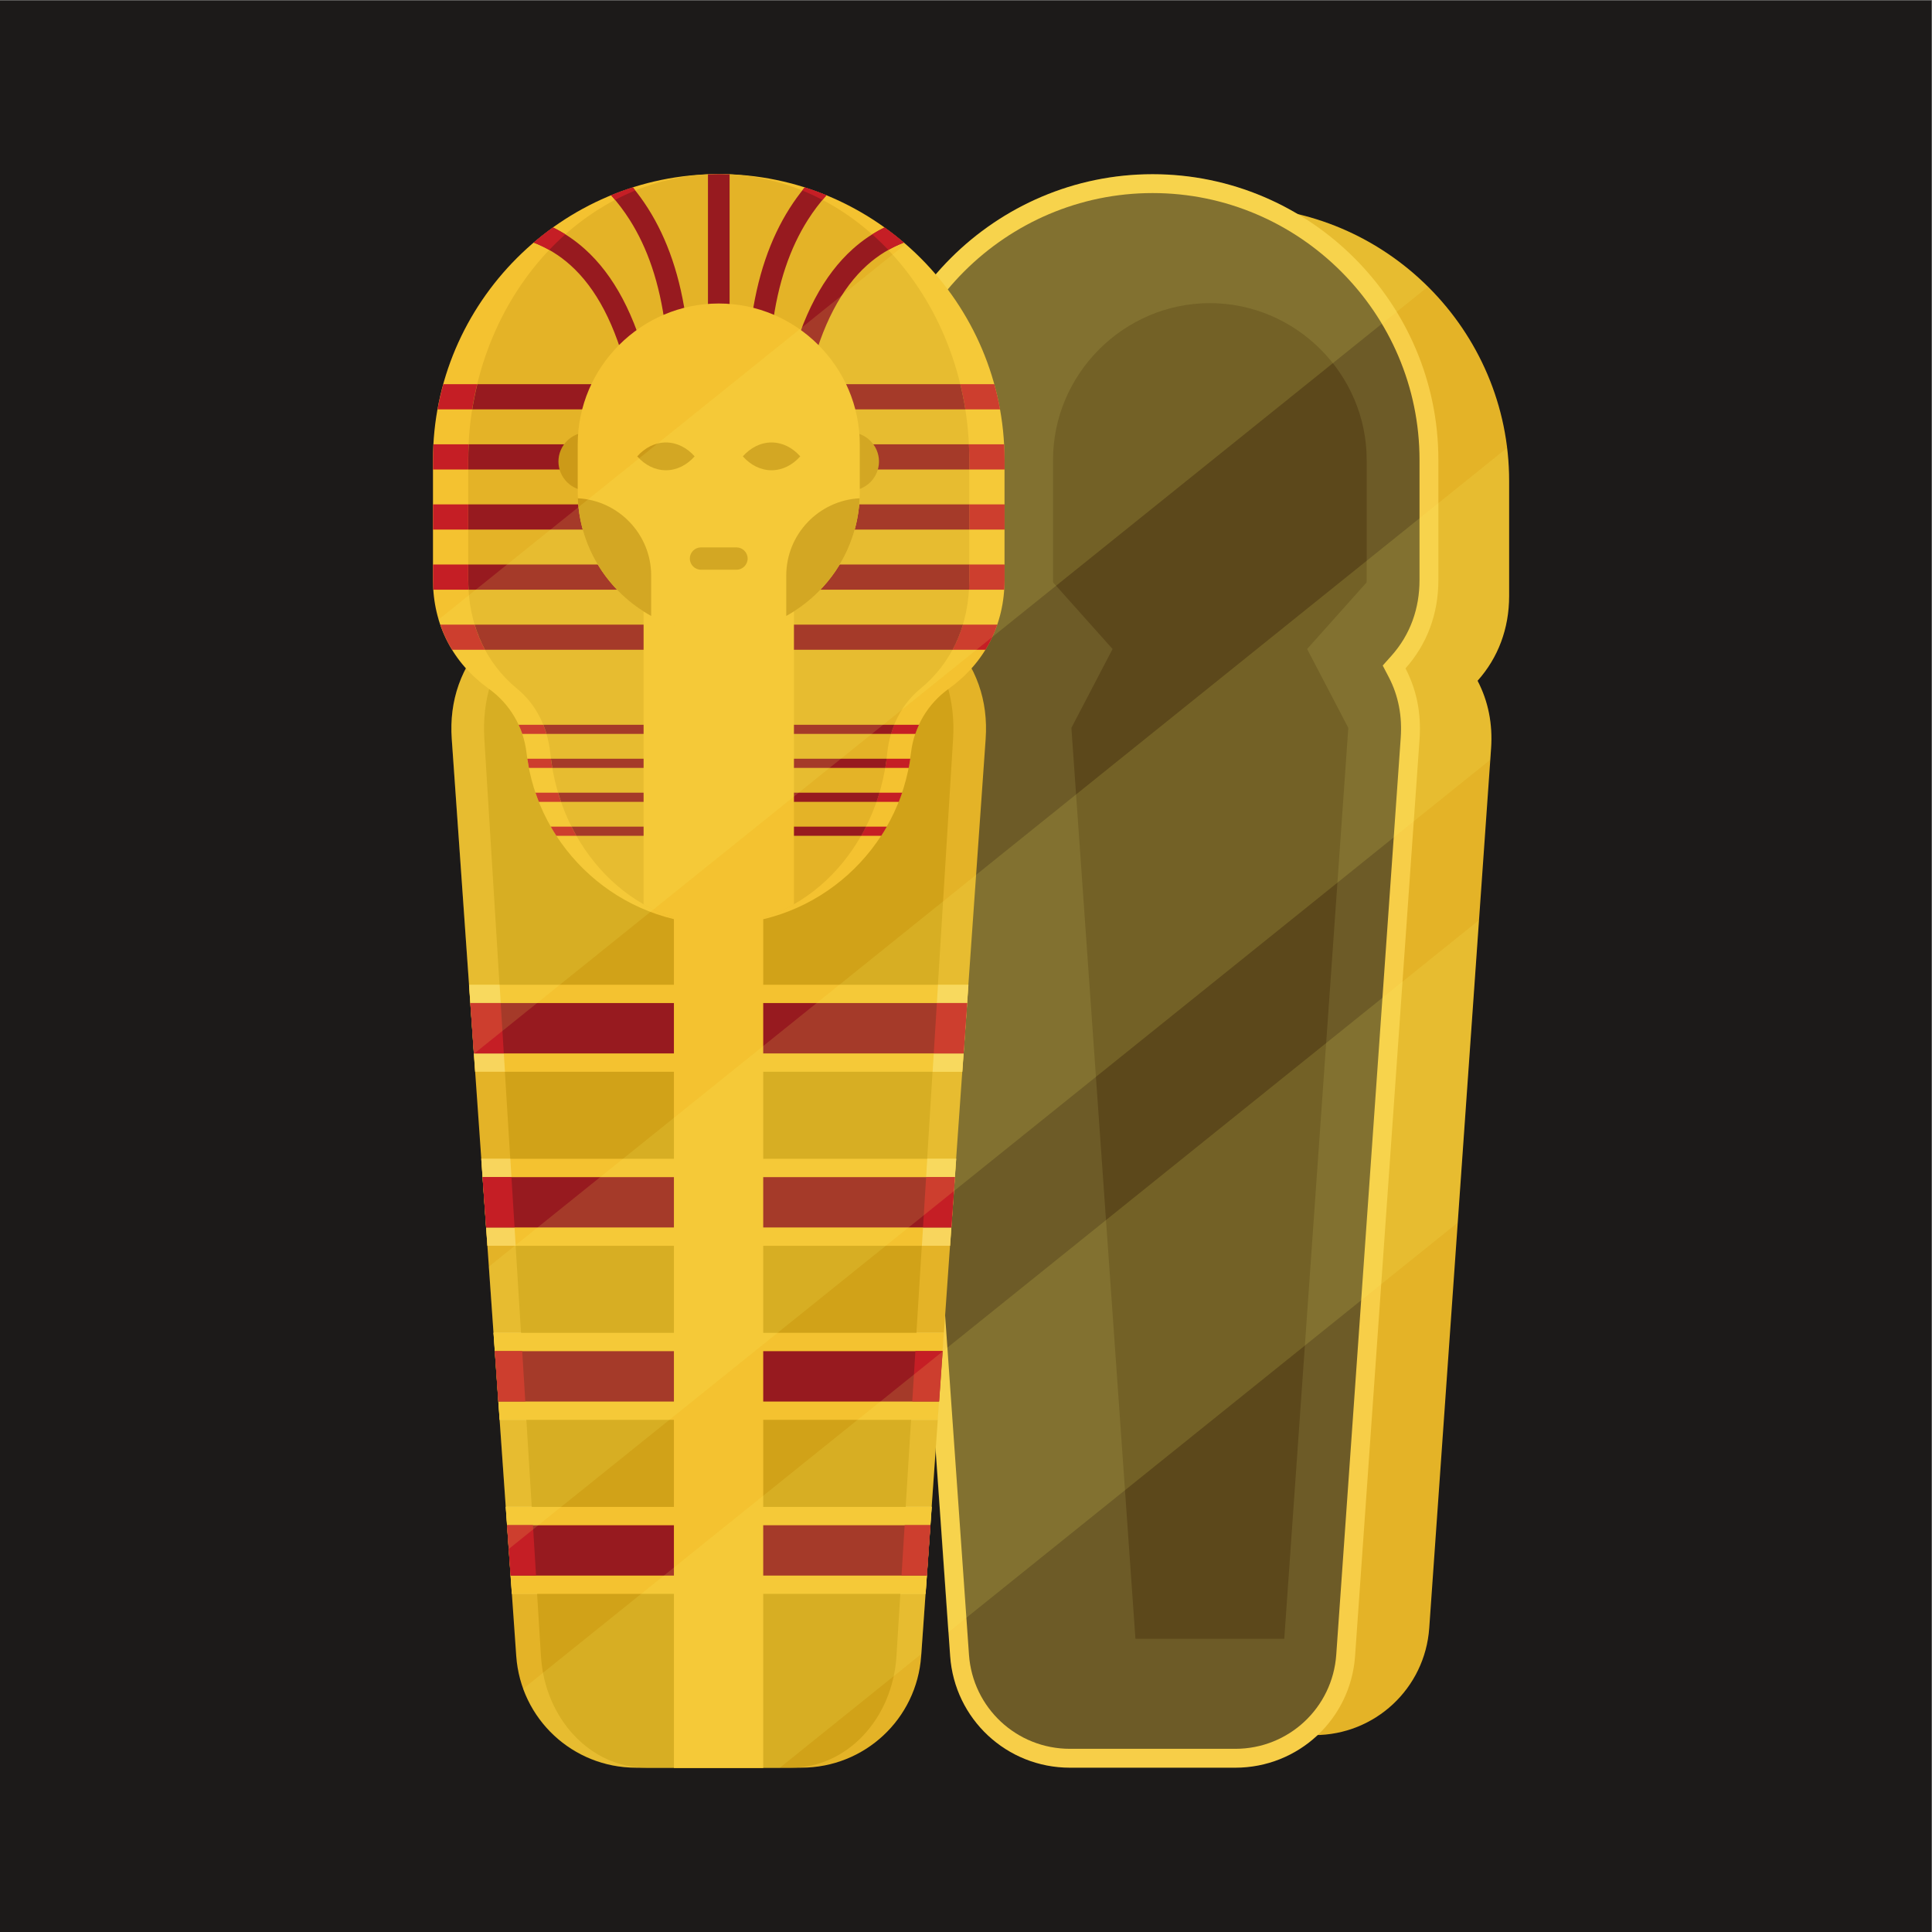 <?xml version="1.0" encoding="UTF-8"?>
<svg version="1.1" viewBox="0 0 880 880" xmlns="http://www.w3.org/2000/svg">
<rect x="0" y="0" width="880" height="880" fill="#808080" stroke="none"/>
<defs>
<clipPath id="p">
<path transform="translate(-504.77 -427.44)" d="m0 660h660v-660h-660z"/>
</clipPath>
<clipPath id="e">
<path transform="translate(-480.14 -431.67)" d="m0 660h660v-660h-660z"/>
</clipPath>
<clipPath id="a">
<path transform="translate(-475.33 -435.97)" d="m0 660h660v-660h-660z"/>
</clipPath>
<clipPath id="ae">
<path transform="translate(-466.81 -461)" d="m0 660h660v-660h-660z"/>
</clipPath>
<clipPath id="ad">
<path transform="translate(-200.04 -456.6)" d="m0 660h660v-660h-660z"/>
</clipPath>
<clipPath id="ac">
<path transform="translate(-205.59 -456.6)" d="m0 660h660v-660h-660z"/>
</clipPath>
<clipPath id="ab">
<path transform="translate(-245.53 -600.53)" d="m0 660h660v-660h-660z"/>
</clipPath>
<clipPath id="aa">
<path transform="translate(-340.71 -446.62)" d="m0 660h660v-660h-660z"/>
</clipPath>
<clipPath id="z">
<path transform="translate(-245.53 -600.53)" d="m0 660h660v-660h-660z"/>
</clipPath>
<clipPath id="y">
<path transform="translate(-328.97 -446.62)" d="m0 660h660v-660h-660z"/>
</clipPath>
<clipPath id="x">
<path transform="translate(-271.22 -351.03)" d="m0 660h660v-660h-660z"/>
</clipPath>
<clipPath id="w">
<path transform="translate(-282.33 -593.29)" d="m0 660h660v-660h-660z"/>
</clipPath>
<clipPath id="v">
<path transform="translate(-200.74 -512.32)" d="m0 660h660v-660h-660z"/>
</clipPath>
<clipPath id="u">
<path transform="translate(-245.53 -556.32)" d="m0 660h660v-660h-660z"/>
</clipPath>
<clipPath id="t">
<path transform="translate(-222.45 -449.59)" d="m0 660h660v-660h-660z"/>
</clipPath>
<clipPath id="s">
<path transform="translate(-239.47 -473)" d="m0 660h660v-660h-660z"/>
</clipPath>
<clipPath id="r">
<path transform="translate(-282.33 -593.29)" d="m0 660h660v-660h-660z"/>
</clipPath>
<clipPath id="q">
<path transform="translate(-160.22 -323.6)" d="m0 660h660v-660h-660z"/>
</clipPath>
<clipPath id="o">
<path transform="translate(-164.4 -264.14)" d="m0 660h660v-660h-660z"/>
</clipPath>
<clipPath id="n">
<path transform="translate(-320.44 -323.6)" d="m0 660h660v-660h-660z"/>
</clipPath>
<clipPath id="m">
<path transform="translate(-164.84 -257.88)" d="m0 660h660v-660h-660z"/>
</clipPath>
<clipPath id="l">
<path transform="translate(-168.58 -204.68)" d="m0 660h660v-660h-660z"/>
</clipPath>
<clipPath id="k">
<path transform="translate(-169.02 -198.42)" d="m0 660h660v-660h-660z"/>
</clipPath>
<clipPath id="j">
<path transform="translate(-172.76 -145.22)" d="m0 660h660v-660h-660z"/>
</clipPath>
<clipPath id="i">
<path transform="translate(-173.2 -138.96)" d="m0 660h660v-660h-660z"/>
</clipPath>
<clipPath id="h">
<path transform="translate(-160.66 -317.34)" d="m0 660h660v-660h-660z"/>
</clipPath>
<clipPath id="g">
<path d="m0 660h660v-660h-660z"/>
</clipPath>
<clipPath id="f">
<path transform="translate(-320.05 -317.34)" d="m0 660h660v-660h-660z"/>
</clipPath>
<clipPath id="d">
<path transform="translate(-227.49 -508.84)" d="m0 660h660v-660h-660z"/>
</clipPath>
<clipPath id="c">
<path transform="translate(-161.88 -299.98)" d="m149.8 600.53h365.75v-544.5h-365.75z"/>
</clipPath>
<clipPath id="b">
<path transform="matrix(1.333 0 0 -1.333 0 880)" d="m0 660h660v-660h-660z"/>
</clipPath>
</defs>
<path transform="matrix(1.333 0 0 -1.333 0 880)" d="m0 0h660v660h-660z" fill="#1c1a19"/>
<path transform="matrix(1.333 0 0 -1.333 673.02 310.08)" d="m0 0c3.647-6.98 5.203-14.743 4.612-23.137l-21.13-300.54c-1.451-20.653-18.55-36.591-39.254-36.591h-54.194c-20.706 0-37.802 15.938-39.255 36.591l-21.132 300.54c-0.59 8.394 0.966 16.157 4.613 23.137-7.035 7.875-10.783 17.827-10.783 28.962v39.338c0 51.51 42.144 93.654 93.654 93.654s93.655-42.144 93.655-93.654v-39.338c0-11.135-3.749-21.087-10.786-28.962" clip-path="url(#p)" fill="#e4b327" fill-rule="evenodd"/>
<path transform="matrix(1.333 0 0 -1.333 640.18 304.44)" d="m0 0c3.803-7.278 5.425-15.372 4.811-24.124l-22.035-313.36c-1.512-21.537-19.34-38.154-40.929-38.154h-56.505c-21.589 0-39.416 16.617-40.93 38.154l-22.033 313.36c-0.615 8.752 1.007 16.846 4.81 24.124-7.337 8.213-11.244 18.588-11.244 30.199v41.016c0 53.707 43.942 97.65 97.65 97.65s97.649-43.943 97.649-97.65v-41.016c0-11.611-3.907-21.986-11.244-30.199" clip-path="url(#e)" fill="#f7ce48" fill-rule="evenodd"/>
<path transform="matrix(1.333 0 0 -1.333 633.77 298.71)" d="m0 0c6.479 7.253 9.604 16.197 9.604 25.902v41.016c0 50.148-41.053 91.202-91.201 91.202s-91.201-41.054-91.201-91.202v-41.016c0-9.705 3.126-18.651 9.605-25.902l2.971-3.327-2.066-3.954c-3.363-6.44-4.6-13.454-4.093-20.687l22.034-313.36c1.278-18.158 16.293-32.155 34.497-32.155h56.505c18.206 0 33.221 13.997 34.497 32.155l22.034 313.36c0.507 7.233-0.728 14.247-4.092 20.687l-2.066 3.954z" clip-path="url(#a)" fill="#6d5b27" fill-rule="evenodd"/>
<path transform="matrix(1.333 0 0 -1.333 622.42 265.34)" d="m0 0c0.057 0.258 0.066 0.652 0.066 0.871v41.016c0 29.387-24.204 53.589-53.59 53.589-29.388 0-53.591-24.202-53.591-53.589v-41.016c0-0.219 9e-3 -0.613 0.065-0.871l20.284-22.71-14.029-26.858c-0.028-0.245-0.01-0.582 5e-3 -0.793l21.835-310.54h50.86l21.835 310.54c0.016 0.211 0.033 0.548 6e-3 0.793l-14.03 26.858z" clip-path="url(#ae)" fill="#5c481b" fill-rule="evenodd"/>
<path transform="matrix(1.333 0 0 -1.333 266.72 271.2)" d="m0 0h90.986c13.186 0 24.537-4.936 33.528-14.582s13.119-21.314 12.195-34.469l-22.033-313.36c-1.514-21.537-19.342-38.154-40.931-38.154h-56.504c-21.59 0-39.416 16.617-40.931 38.154l-22.033 313.36c-0.925 13.155 3.203 24.823 12.195 34.469 8.991 9.646 20.341 14.582 33.528 14.582" clip-path="url(#ad)" fill="#e4b327" fill-rule="evenodd"/>
<path transform="matrix(1.333 0 0 -1.333 274.12 271.2)" d="m0 0h79.884c11.578 0 21.545-4.936 29.439-14.582s11.518-21.314 10.707-34.469l-19.344-313.36c-1.331-21.537-16.982-38.154-35.937-38.154h-49.613c-18.955 0-34.606 16.617-35.936 38.154l-19.345 313.36c-0.812 13.155 2.813 24.823 10.708 34.469 7.894 9.646 17.86 14.582 29.437 14.582" clip-path="url(#ac)" fill="#d1a218" fill-rule="evenodd"/>
<path transform="matrix(1.333 0 0 -1.333 327.38 79.288)" d="m0 0c53.708 0 97.649-43.943 97.649-97.65v-41.016c0-15.242-6.73-28.355-19.116-37.24-6.964-4.997-11.804-12.808-12.859-21.952-3.784-32.831-31.873-58.542-65.674-58.542s-61.891 25.711-65.675 58.542c-1.054 9.144-5.894 16.955-12.859 21.952-12.385 8.885-19.116 21.998-19.116 37.24v41.016c0 53.708 43.942 97.65 97.65 97.65" clip-path="url(#ab)" fill="#f4c230" fill-rule="evenodd"/>
<path transform="matrix(1.333 0 0 -1.333 454.29 284.5)" d="m0 0c-1.035-3.021-2.388-5.897-4.047-8.607h-182.27c-1.66 2.71-3.013 5.586-4.048 8.607zm2.468 20.535v-5.289c0-1.117-0.037-2.222-0.11-3.316h-195.08c-0.072 1.094-0.108 2.199-0.108 3.316v5.289zm0 11.932h-195.3v8.606h195.3zm-0.149 29.142c0.097-1.77 0.149-3.553 0.149-5.347v-3.259h-195.3v3.259c0 1.794 0.052 3.577 0.148 5.347zm-40.087-130.65c-0.608-1.061-1.242-2.106-1.906-3.13h-111.02c-0.663 1.024-1.298 2.069-1.906 3.13zm5.234 11.605c-0.358-1.055-0.744-2.098-1.151-3.129h-122.99c-0.409 1.031-0.795 2.074-1.151 3.129zm2.779 11.606c-0.152-1.052-0.33-2.096-0.532-3.13h-129.79c-0.201 1.034-0.379 2.078-0.532 3.13zm2.977 11.604c-0.471-1.014-0.889-2.058-1.253-3.13h-134.3c-0.364 1.072-0.783 2.116-1.254 3.13zm25.734 116.37c0.782-2.821 1.442-5.691 1.97-8.606h-192.22c0.526 2.916 1.188 5.785 1.969 8.606z" clip-path="url(#aa)" fill="#c51e25" fill-rule="evenodd"/>
<path transform="matrix(1.333 0 0 -1.333 327.38 79.288)" d="m0 0c47.08 0 85.602-43.943 85.602-97.65v-41.016c0-15.242-5.902-28.355-16.758-37.24-6.106-4.997-10.349-12.808-11.272-21.952-3.318-32.831-27.941-58.542-57.572-58.542s-54.254 25.711-57.572 58.542c-0.924 9.144-5.166 16.955-11.272 21.952-10.856 8.885-16.758 21.998-16.758 37.24v41.016c0 53.708 38.521 97.65 85.602 97.65" clip-path="url(#z)" fill="#e4b327" fill-rule="evenodd"/>
<path transform="matrix(1.333 0 0 -1.333 438.63 284.5)" d="m0 0c-0.906-3.021-2.093-5.897-3.547-8.607h-159.78c-1.455 2.71-2.641 5.586-3.547 8.607zm2.164 20.535v-5.289c0-1.117-0.033-2.222-0.096-3.316h-171.01c-0.064 1.094-0.096 2.199-0.096 3.316v5.289zm0 11.932h-171.2v8.606h171.2zm-0.132 29.142c0.086-1.77 0.132-3.553 0.132-5.347v-3.259h-171.2v3.259c0 1.794 0.046 3.577 0.131 5.347zm-35.14-130.65c-0.533-1.061-1.089-2.106-1.671-3.13h-97.318c-0.581 1.024-1.138 2.069-1.67 3.13zm4.589 11.605c-0.313-1.055-0.652-2.098-1.011-3.129h-107.82c-0.358 1.031-0.696 2.074-1.009 3.129zm2.435 11.606c-0.133-1.052-0.289-2.096-0.467-3.13h-113.78c-0.176 1.034-0.332 2.078-0.465 3.13zm2.61 11.604c-0.413-1.014-0.779-2.058-1.099-3.13h-117.73c-0.319 1.072-0.686 2.116-1.099 3.13zm22.559 116.37c0.685-2.821 1.264-5.691 1.727-8.606h-168.5c0.462 2.916 1.042 5.785 1.726 8.606z" clip-path="url(#y)" fill="#971a1f" fill-rule="evenodd"/>
<path transform="matrix(1.333 0 0 -1.333 361.63 411.96)" d="m0 0c-7.752-4.411-16.477-6.897-25.687-6.897s-17.935 2.486-25.689 6.896v112.39h51.376z" clip-path="url(#x)" fill="#f4c230" fill-rule="evenodd"/>
<path transform="matrix(1.333 0 0 -1.333 376.44 88.948)" d="m0 0c-2.294-2.565-4.426-5.366-6.372-8.433-5.986-9.432-10.235-21.415-12.166-36.806l-7.334 0.895c2.076 16.555 6.71 29.545 13.262 39.867 1.62 2.552 3.355 4.938 5.198 7.174 2.516-0.801 4.988-1.703 7.412-2.697m-73.587 0c2.295-2.565 4.426-5.366 6.372-8.433 5.985-9.432 10.235-21.415 12.164-36.806l7.335 0.895c-2.075 16.555-6.71 29.545-13.261 39.867-1.62 2.552-3.356 4.938-5.198 7.174-2.516-0.801-4.988-1.703-7.412-2.697m-26.461-16.168c2.126 1.814 4.327 3.543 6.602 5.173 3.868-1.901 7.505-4.348 10.89-7.386 9.771-8.77 17.299-22.436 22.04-42.182l-7.163-1.705c-4.363 18.171-11.124 30.599-19.815 38.4-3.8 3.412-8 5.947-12.554 7.7m63.254 23.413c1.238 0 2.469-0.032 3.697-0.078v-54.304h-7.393v54.304c1.227 0.047 2.457 0.078 3.696 0.078m63.254-23.413c-2.125 1.814-4.327 3.543-6.601 5.173-3.868-1.901-7.505-4.348-10.892-7.386-9.769-8.77-17.298-22.436-22.038-42.182l7.161-1.705c4.364 18.171 11.126 30.599 19.815 38.4 3.802 3.412 8.002 5.947 12.555 7.7" clip-path="url(#w)" fill="#971a1f" fill-rule="evenodd"/>
<path transform="matrix(1.333 0 0 -1.333 267.66 196.91)" d="m0 0h89.58c5.486 0 9.975-4.49 9.975-9.976s-4.489-9.975-9.975-9.975h-89.58c-5.486 0-9.975 4.489-9.975 9.975s4.489 9.976 9.975 9.976" clip-path="url(#v)" fill="#cc9a18" fill-rule="evenodd"/>
<path transform="matrix(1.333 0 0 -1.333 327.38 138.24)" d="m0 0h1e-3c26.505 0 48.19-21.686 48.19-48.191v-16.277c0-26.505-21.685-48.19-48.19-48.19h-1e-3c-26.505 0-48.19 21.685-48.19 48.19v16.277c0 26.505 21.685 48.191 48.19 48.191" clip-path="url(#u)" fill="#f4c230" fill-rule="evenodd"/>
<path transform="matrix(1.333 0 0 -1.333 296.6 280.55)" d="m0 0c-14.362 7.897-24.327 22.905-25.065 40.197 13.908-0.703 25.065-12.296 25.065-26.368zm71.224 40.197c-0.74-17.292-10.703-32.299-25.065-40.197v13.829c0 14.072 11.157 25.665 25.065 26.368" clip-path="url(#t)" fill="#cc9a18" fill-rule="evenodd"/>
<path transform="matrix(1.333 0 0 -1.333 319.29 249.33)" d="m0 0h12.124c2.099 0 3.815-1.716 3.815-3.815 0-2.097-1.716-3.812-3.815-3.812h-12.124c-2.099 0-3.815 1.715-3.815 3.812 0 2.099 1.716 3.815 3.815 3.815" clip-path="url(#s)" fill="#cc9a18" fill-rule="evenodd"/>
<path transform="matrix(1.333 0 0 -1.333 376.44 88.948)" d="m0 0c-2.424 0.994-4.896 1.896-7.412 2.697-0.289-0.352-0.577-0.707-0.861-1.066 2.352-0.955 4.659-2.023 6.913-3.202 0.445 0.534 0.9 1.057 1.36 1.571m-73.587 0c2.424 0.994 4.896 1.896 7.412 2.697 0.289-0.352 0.577-0.707 0.861-1.066-2.352-0.956-4.66-2.023-6.914-3.202-0.446 0.534-0.9 1.057-1.359 1.571m-26.461-16.168c2.126 1.814 4.327 3.543 6.602 5.173 1.442-0.709 2.852-1.494 4.228-2.357-1.899-1.686-3.733-3.463-5.501-5.323-1.717 0.967-3.494 1.801-5.329 2.507m59.558 23.316c1.226 0.06 2.457 0.097 3.696 0.097-1.239 0-2.469-0.031-3.696-0.078zm3.696 0.097c1.238 0 2.469-0.032 3.697-0.078v-0.019c-1.228 0.06-2.458 0.097-3.697 0.097m63.254-23.413c-2.125 1.814-4.327 3.543-6.601 5.173-1.442-0.709-2.852-1.494-4.229-2.357 1.899-1.687 3.733-3.463 5.5-5.323 1.718 0.967 3.495 1.801 5.33 2.507" clip-path="url(#r)" fill="#c51e25" fill-rule="evenodd"/>
<path transform="matrix(1.333 0 0 -1.333 213.63 448.54)" d="m0 0h170.62l-2.089-29.728h-166.45z" clip-path="url(#q)" fill="#f4c230" fill-rule="evenodd"/>
<path transform="matrix(1.333 0 0 -1.333 219.2 527.82)" d="m0 0h162.26l-2.09-29.73h-158.08z" clip-path="url(#o)" fill="#f4c230" fill-rule="evenodd"/>
<path transform="matrix(1.333 0 0 -1.333 427.25 448.54)" d="m0 0h10.408l-2.09-29.728h-10.154zm-3.671-59.458h9.898l-2.09-29.729h-9.643zm-152.37 0h9.898l1.835-29.729h-9.643zm148.7-59.458h9.388l-2.089-29.73h-9.134zm-144.51 0h9.387l1.836-29.73h-9.133zm140.84-59.46h8.878l-2.091-29.728h-8.623zm-136.66 0h8.878l1.835-29.728h-8.623zm-12.542 178.38h10.408l1.835-29.728h-10.153z" clip-path="url(#n)" fill="#f8d55d" fill-rule="evenodd"/>
<path transform="matrix(1.333 0 0 -1.333 219.79 536.16)" d="m0 0h161.38l-1.211-17.212h-158.96z" clip-path="url(#m)" fill="#971a1f" fill-rule="evenodd"/>
<path transform="matrix(1.333 0 0 -1.333 224.78 607.09)" d="m0 0h153.9l-2.09-29.73h-149.72z" clip-path="url(#l)" fill="#f4c230" fill-rule="evenodd"/>
<path transform="matrix(1.333 0 0 -1.333 225.36 615.44)" d="m0 0h153.02l-1.209-17.213h-150.6z" clip-path="url(#k)" fill="#971a1f" fill-rule="evenodd"/>
<path transform="matrix(1.333 0 0 -1.333 230.35 686.37)" d="m0 0h145.54l-2.092-29.729h-141.36z" clip-path="url(#j)" fill="#f4c230" fill-rule="evenodd"/>
<path transform="matrix(1.333 0 0 -1.333 230.94 694.72)" d="m0 0h144.66l-1.209-17.213h-142.24z" clip-path="url(#i)" fill="#971a1f" fill-rule="evenodd"/>
<path transform="matrix(1.333 0 0 -1.333 214.21 456.88)" d="m0 0h169.75l-1.211-17.213h-167.32z" clip-path="url(#h)" fill="#971a1f" fill-rule="evenodd"/>
<path transform="matrix(1.333 0 0 -1.333 0 880)" d="m230.28 56.032h30.512v318.42h-30.512z" clip-path="url(#g)" fill="#f4c230" fill-rule="evenodd"/>
<path transform="matrix(1.333 0 0 -1.333 426.73 456.88)" d="m0 0h10.355l-1.211-17.213h-10.205zm-3.669-59.459h9.844l-1.211-17.212h-9.697zm-151.54 0h9.844l1.063-17.212h-9.697zm147.87-59.46h9.334l-1.21-17.213h-9.186zm-143.69 0h9.334l1.063-17.213h-9.188zm140.02-59.458h8.824l-1.209-17.213h-8.677zm-135.84 0h8.825l1.062-17.213h-8.677zm-12.542 178.38h10.355l1.062-17.213h-10.207z" clip-path="url(#f)" fill="#c51e25" fill-rule="evenodd"/>
<path transform="matrix(1.333 0 0 -1.333 303.32 201.54)" d="m0 0c3.751 0 7.182-1.788 9.809-4.744-2.627-2.956-6.058-4.745-9.809-4.745-3.752 0-7.181 1.789-9.809 4.745 2.628 2.956 6.057 4.744 9.809 4.744m36.089 0c3.752 0 7.181-1.788 9.808-4.744-2.627-2.956-6.056-4.745-9.808-4.745s-7.181 1.789-9.81 4.745c2.629 2.956 6.058 4.744 9.81 4.744" clip-path="url(#d)" fill="#cc9a18" fill-rule="evenodd"/>
<g clip-path="url(#b)" opacity=".15">
<path transform="matrix(1.333 0 0 -1.333 215.84 480.03)" d="m0 0 325.95 262.1c-12.084 12.012-27.403 20.774-44.494 24.817-14.561 8.653-31.528 13.638-49.605 13.638-29.559 0-56.154-13.312-74.099-34.234-3.169 3.694-6.61 7.151-10.288 10.34l-159.55-128.29c1.84-6.191 4.982-11.814 9.328-16.678-3.802-7.279-5.425-15.372-4.809-24.124zm343.37 45.63-326.54-262.58c5.745-15.857 20.895-26.995 38.571-26.995h49.122l48.363 38.89 4.866 69.19 4.343-61.783 174.01 139.92zm-0.487 81.833c3.648-6.981 5.203-14.743 4.612-23.137l-0.272-3.887-335.33-269.64-6.785 96.487 347.87 279.73c0.448-3.693 0.685-7.447 0.685-11.254v-39.338c0-11.136-3.749-21.087-10.786-28.962" clip-path="url(#c)" fill="#faf462" fill-rule="evenodd"/>
</g>
</svg>
